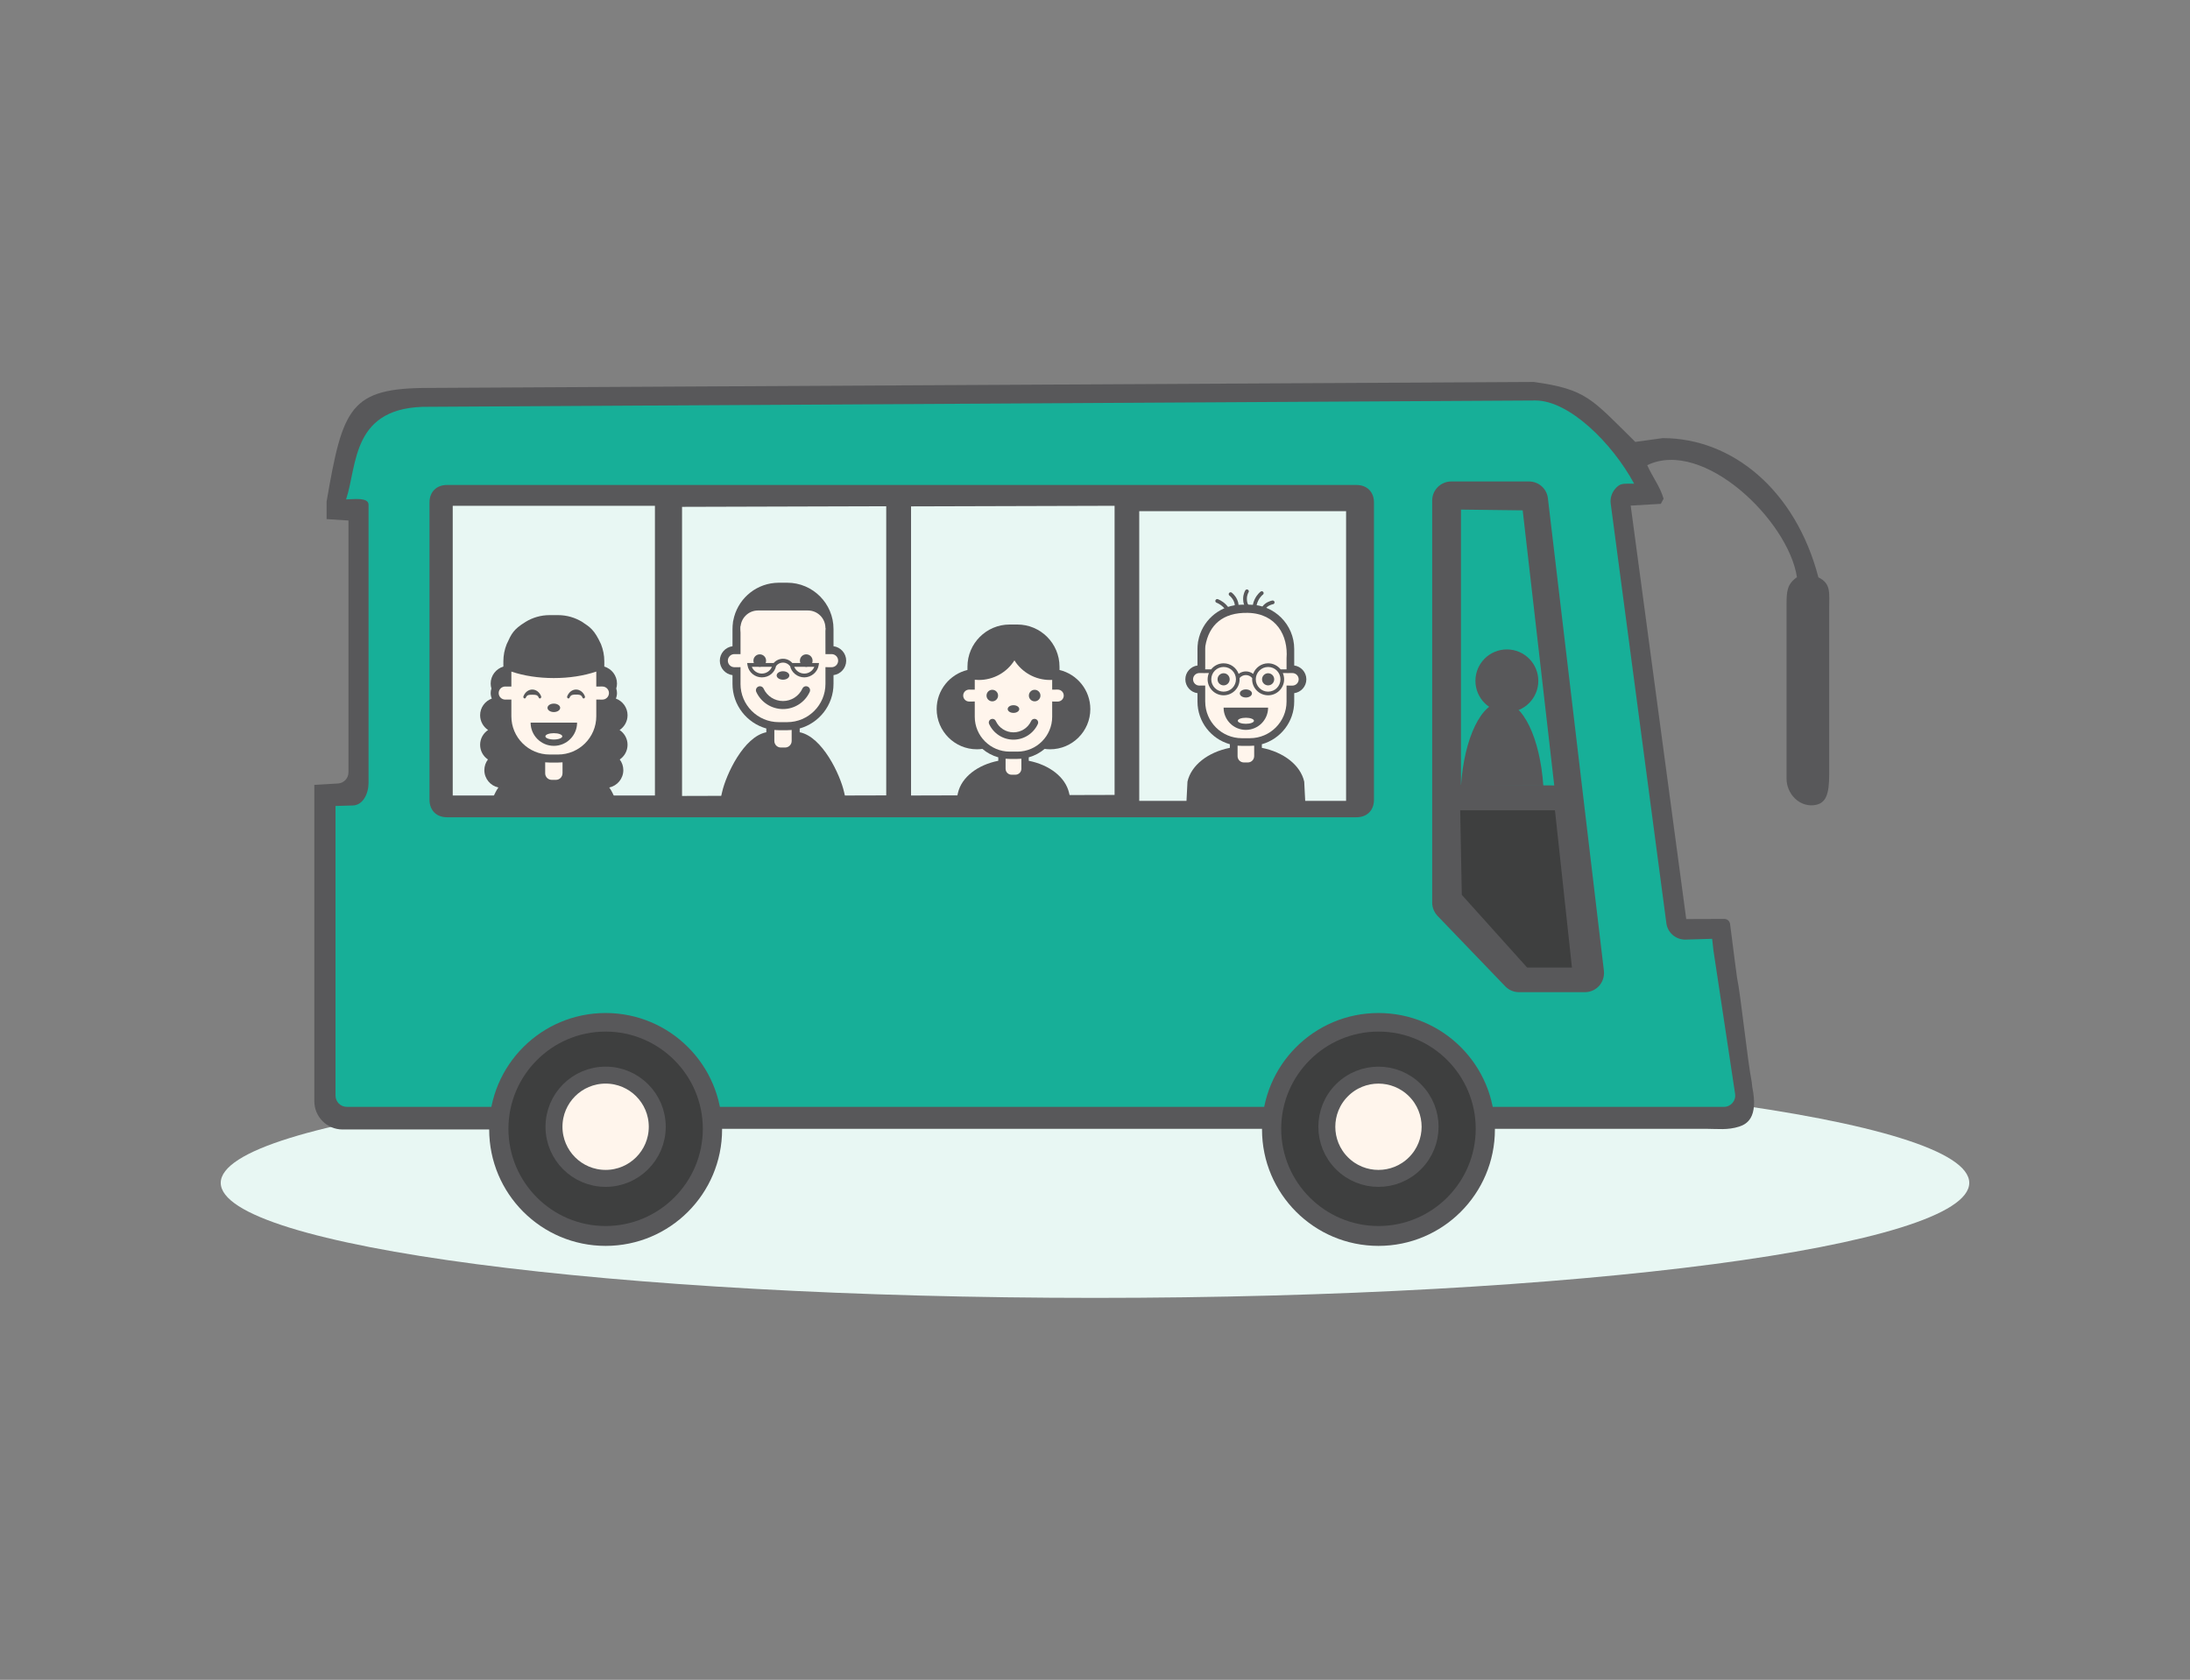 <?xml version="1.0" encoding="UTF-8"?><svg id="Layer_1" xmlns="http://www.w3.org/2000/svg" viewBox="0 0 1503 1153"><rect x="0" y="0" width="1503" height="1153" fill="#808080" stroke="none"/><defs><style>.cls-1{stroke-miterlimit:10;stroke-width:11.64px;}.cls-1,.cls-2{fill:none;stroke:#58585a;}.cls-2{stroke-linecap:round;stroke-linejoin:round;stroke-width:2.58px;}.cls-3{fill:#58585a;}.cls-3,.cls-4,.cls-5,.cls-6,.cls-7{stroke-width:0px;}.cls-4{fill:#3e3f3f;}.cls-5{fill:#17af98;}.cls-6{fill:#fff5ec;}.cls-7{fill:#e8f7f3;}</style></defs><path class="cls-7" d="m751.5,890.83c331.37,0,600-35.34,600-78.95s-268.63-78.95-600-78.95-600,35.35-600,78.95,268.63,78.95,600,78.95"/><path class="cls-3" d="m1247.97,396.26c-15.56-59.57-58.84-95.55-106.9-95.55l-18.76,2.61c-30.11-29.67-33.52-36.13-69.71-41.15l-758.19,4.09c-54.26,0-59.13,13.34-70.26,78.02v12.01l15.01.98v172.85c0,4.05-3.15,7.4-7.19,7.64l-16.24.97v217.11c0,10.71,8.68,19.4,19.4,19.4h100.05c77.25,0,114.95-.45,162.87-.45h673.2c7.59,0,14.41,1.01,22.37-1.53,4.83-1.61,13.36-5.64,9-26.99l-.47-4.07c-2.72-13.31-7.34-58.26-10.06-71.57l-1.32-9.8-3.41-26.64c-.25-1.98-1.95-3.47-3.95-3.46l-26.14.09-38.12-283.79,20.69-1.21,1.89-3.51c-2.25-8.14-7.99-15.49-11.21-23.02,38.47-18.59,96.88,38.09,102.73,76.89-6.82,4.77-7.13,9.87-7.13,18.79v119.47c0,10.13,8.29,19.14,18.38,18.25,8.67-.76,10.89-7.22,10.89-21.37v-114.01c0-10.41,1.34-16.77-7.42-21.04"/><path class="cls-5" d="m1143.61,633.56c.83,6.54,6.39,11.36,12.95,11.36l18.48-.55.9,8c.03.27.06.5.11.72l14.75,97.69c.72,4.7-2.91,8.93-7.66,8.93H238.01c-4.28,0-7.75-3.47-7.75-7.75v-198.77l11.62-.33c7.23,0,11.05-8.19,11.05-15.44v-191.03c0-5.38-11.15-3.62-15.42-3.62,7.9-23.5,3.38-64.42,57.26-63.56l759.01-4.33c23.06,0,52.59,29.06,67.74,57.12h-5.04c-3.79,0-5.42.62-7.9,3.44-2.5,2.88-3.66,6.64-3.13,10.35l38.17,287.78Z"/><path class="cls-3" d="m1062.34,342.03c-.77-6.64-6.36-11.57-12.99-11.57h-53.31c-7.24,0-13.13,5.87-13.13,13.07v276.01c0,3.33,1.33,6.59,3.66,9.09l46.51,48.39c2.46,2.54,5.86,3.98,9.43,3.98h45.24c3.74,0,7.27-1.61,9.76-4.37,2.48-2.82,3.64-6.54,3.26-10.25l-13.66-115.1-24.78-209.25Z"/><polygon class="cls-5" points="1002.68 349.77 1045.02 350.29 1066.68 539.11 1002.68 538.6 1002.68 349.77"/><polygon class="cls-4" points="1048.09 664.1 1003.24 614.21 1002.13 556.16 1067.17 556.16 1078.83 664.1 1048.09 664.1"/><path class="cls-3" d="m930.96,332.87H306.77c-7.25,0-12,4.8-12,12v204.06c0,7.25,4.75,12.01,12,12.01h624.19c7.25,0,12-4.75,12-12.01v-204.06c0-7.2-4.75-12-12-12"/><rect class="cls-7" x="310.71" y="347.17" width="138.77" height="198.84"/><polygon class="cls-7" points="608.22 545.93 468.09 546.32 468.09 347.88 608.22 347.48 608.22 545.93"/><polygon class="cls-7" points="764.94 545.61 625.25 546.01 625.25 347.56 764.94 347.16 764.94 545.61"/><rect class="cls-7" x="781.86" y="350.85" width="141.96" height="198.84"/><path class="cls-3" d="m1030.93,481.71c14.22,0,26.02,24.91,28.25,57.54h-56.5c2.22-32.64,14.02-57.54,28.25-57.54"/><path class="cls-3" d="m1034.17,445.74c11.92,0,21.58,9.66,21.58,21.58s-9.66,21.58-21.58,21.58-21.58-9.67-21.58-21.58,9.66-21.58,21.58-21.58"/><path class="cls-3" d="m495.57,775.22c0,44.14-35.78,79.92-79.92,79.92s-79.92-35.78-79.92-79.92,35.78-79.92,79.92-79.92,79.92,35.78,79.92,79.92"/><path class="cls-4" d="m415.6,841.5c-36.77,0-66.66-29.96-66.66-66.73s29.9-66.72,66.66-66.72,66.75,29.89,66.75,66.72c-.01,36.77-29.94,66.73-66.75,66.73"/><path class="cls-6" d="m440.7,748.32c13.84,13.84,13.84,36.28,0,50.12-13.84,13.84-36.28,13.84-50.12,0-13.84-13.84-13.84-36.28,0-50.12,13.84-13.84,36.28-13.84,50.12,0"/><circle class="cls-1" cx="415.64" cy="773.37" r="35.44"/><path class="cls-3" d="m1025.96,775.22c0,44.14-35.78,79.92-79.92,79.92s-79.92-35.78-79.92-79.92,35.78-79.92,79.92-79.92,79.92,35.78,79.92,79.92"/><path class="cls-4" d="m946.07,841.5c-36.82,0-66.78-29.96-66.78-66.73s29.95-66.72,66.78-66.72,66.72,29.89,66.72,66.72c-.01,36.77-29.93,66.73-66.72,66.73"/><path class="cls-6" d="m971.1,748.32c13.84,13.84,13.84,36.28,0,50.12-13.84,13.84-36.28,13.84-50.12,0-13.84-13.84-13.84-36.28,0-50.12,13.84-13.84,36.28-13.84,50.12,0"/><path class="cls-1" d="m971.1,748.32c13.84,13.84,13.84,36.28,0,50.12-13.84,13.84-36.28,13.84-50.12,0-13.84-13.84-13.84-36.28,0-50.12,13.84-13.84,36.28-13.84,50.12,0Z"/><path class="cls-3" d="m716.9,514.02c1.23.17,2.48.27,3.77.27,15.23,0,27.62-12.39,27.62-27.62,0-13-9.03-23.9-21.15-26.82v-2.26c0-15.96-12.98-28.94-28.94-28.94h-5.28c-15.96,0-28.95,12.98-28.95,28.94v2.26c-12.11,2.92-21.14,13.82-21.14,26.82,0,15.23,12.39,27.62,27.62,27.62,1.28,0,2.54-.1,3.77-.27,3.13,2.66,6.84,4.66,10.91,5.8v2.36c-14.21,2.81-25.21,11.23-27.69,22.08l-.7,3.07h77.67l-.7-3.07c-2.48-10.84-13.48-19.27-27.69-22.08v-2.36c4.07-1.14,7.77-3.14,10.91-5.8"/><path class="cls-6" d="m700.97,527.64c0,2.26-1.84,4.1-4.1,4.1h-2.64c-2.26,0-4.1-1.84-4.1-4.1v-6.88c.91.09,1.84.14,2.77.14h5.29c.94,0,1.86-.05,2.77-.14v6.88Z"/><path class="cls-6" d="m698.19,515.88h-5.29c-13.19,0-23.92-10.73-23.92-23.92v-10.47l-3.84.03c-2.26,0-4.1-1.84-4.1-4.1s1.84-4.1,4.1-4.1l3.84.03v-6.78c.92.09,1.85.14,2.77.14,10.07,0,19.21-5.15,24.45-13.45,5.24,8.31,14.38,13.45,24.45,13.45.48,0,.96-.02,1.46-.05v6.69l2.54-.03c.42,0,.85,0,1.3,0,2.26,0,4.1,1.84,4.1,4.1s-1.84,4.1-4.1,4.1c-.45,0-.88,0-1.3,0l-2.54-.03v10.48c0,13.19-10.73,23.92-23.92,23.92"/><path class="cls-3" d="m684.98,477.42c0-2.19-1.78-3.97-3.97-3.97s-3.96,1.78-3.96,3.97,1.78,3.96,3.96,3.96,3.97-1.78,3.97-3.96"/><path class="cls-3" d="m695.55,489.31c2.19,0,3.97-1.18,3.97-2.64s-1.78-2.64-3.97-2.64-3.97,1.18-3.97,2.64,1.78,2.64,3.97,2.64"/><path class="cls-3" d="m711.02,493.64c-1.26-.58-2.75-.03-3.33,1.24-2.17,4.73-6.93,7.78-12.14,7.78s-9.96-3.05-12.14-7.78c-.58-1.26-2.07-1.81-3.33-1.24-1.26.58-1.81,2.07-1.23,3.33,2.99,6.51,9.54,10.71,16.7,10.71s13.72-4.21,16.71-10.71c.58-1.26.03-2.75-1.24-3.33"/><path class="cls-3" d="m710.09,473.45c-2.19,0-3.97,1.78-3.97,3.97s1.78,3.96,3.97,3.96,3.97-1.78,3.97-3.96-1.78-3.97-3.97-3.97"/><path class="cls-3" d="m430.69,511.21c0-4.23-2.17-7.97-5.46-10.15,3.29-2.18,5.46-5.91,5.46-10.15,0-5.25-3.35-9.71-8.01-11.42.48-1.18.76-2.46.76-3.81,0-1.08-.18-2.12-.51-3.1.33-1.08.51-2.23.51-3.42,0-5.5-3.68-10.14-8.7-11.64v-3.58c0-4.17-.82-8.15-2.28-11.8-4.55-9.97-7.59-11.73-12.94-15.29-4.82-2.95-10.48-4.65-16.52-4.65h-5.8c-6.05,0-11.71,1.7-16.52,4.65-8.55,5.33-9.58,8.06-12.94,15.29-1.47,3.65-2.28,7.63-2.28,11.8v3.58c-5.02,1.5-8.7,6.14-8.7,11.64,0,1.19.18,2.34.5,3.42-.32.98-.5,2.02-.5,3.1,0,1.35.27,2.63.76,3.8-4.66,1.71-8.01,6.17-8.01,11.42,0,4.23,2.18,7.97,5.46,10.15-3.28,2.18-5.46,5.92-5.46,10.15s2.13,7.89,5.36,10.08c-1.54,2.04-2.46,4.57-2.46,7.31,0,5.84,4.14,10.74,9.64,11.91-.8,1.15-1.52,2.33-2.12,3.57l-1.9,3.95h84.14l-1.9-3.95c-.59-1.24-1.32-2.42-2.12-3.57,5.5-1.17,9.64-6.06,9.64-11.91,0-2.74-.92-5.27-2.46-7.31,3.23-2.19,5.36-5.89,5.36-10.08"/><path class="cls-6" d="m386.04,530.78c0,2.48-2.02,4.49-4.49,4.49h-2.9c-2.48,0-4.49-2.02-4.49-4.49v-7.54c1,.1,2.02.15,3.05.15h5.8c1.03,0,2.04-.05,3.05-.15v7.54Z"/><path class="cls-6" d="m413.44,480.18c-.49,0-.96,0-1.42,0l-2.79-.03v11.49c0,14.47-11.77,26.24-26.24,26.24h-5.8c-14.47,0-26.24-11.77-26.24-26.24v-11.49l-4.21.03c-2.48,0-4.49-2.02-4.49-4.49s2.02-4.49,4.49-4.49l4.21.03v-10.28c8.63,2.92,18.62,4.45,29.14,4.45s20.5-1.53,29.14-4.45v10.28l2.79-.03c.46,0,.93,0,1.42,0,2.48,0,4.49,2.02,4.49,4.49s-2.02,4.49-4.49,4.49"/><path class="cls-3" d="m380.1,488.74c2.4,0,4.35-1.3,4.35-2.9s-1.95-2.9-4.35-2.9-4.35,1.3-4.35,2.9,1.95,2.9,4.35,2.9"/><path class="cls-3" d="m380.1,511.93c8.81,0,15.95-7.14,15.95-15.95h-31.89c0,8.81,7.14,15.95,15.95,15.95"/><path class="cls-6" d="m380.1,503.23c3.2,0,5.8.97,5.8,2.17s-2.6,2.18-5.8,2.18-5.8-.97-5.8-2.18,2.6-2.17,5.8-2.17"/><path class="cls-3" d="m548.83,502.59v-2.59c13.37-3.75,23.21-16.03,23.21-30.58v-6.03c4.9-.64,8.7-4.85,8.7-9.92s-3.8-9.28-8.7-9.92v-11.83c0-17.51-14.25-31.76-31.76-31.76h-5.8c-.87,0-1.73.04-2.59.12-.09,0-.17.01-.26.02-14.2,1.27-25.73,11.92-28.35,25.69l-.27,1.26.05.03c-.22,1.52-.34,3.07-.34,4.65v11.83c-4.91.64-8.7,4.85-8.7,9.92s3.8,9.28,8.7,9.92v6.03c0,14.55,9.84,26.83,23.21,30.58v2.59c-15.6,3.08-27.61,29.09-30.33,40.99l-.77,3.37h85.22l-.76-3.37c-2.72-11.9-14.85-37.91-30.45-40.99"/><path class="cls-6" d="m508.22,469.42v-11.49l-4.21.03c-2.48,0-4.49-2.02-4.49-4.5s2.02-4.5,4.49-4.5l4.21.03v-17.29c0-.69.05-1.37.1-2.05,13.04,5.91,29.87,9.15,47.9,9.15,3.42,0,6.83-7.53,10.26-7.78l.03,17.97,2.79-.03c.46,0,.93,0,1.42,0,2.48,0,4.5,2.02,4.5,4.5s-2.02,4.5-4.5,4.5c-.49,0-.96,0-1.42-.01l-2.79-.03v11.49c0,14.47-11.78,26.25-26.25,26.25h-5.8c-14.47,0-26.25-11.78-26.25-26.25"/><path class="cls-6" d="m543.32,508.58c0,2.48-2.02,4.5-4.5,4.5h-2.9c-2.48,0-4.49-2.02-4.49-4.5v-7.54c1,.09,2.02.15,3.04.15h5.8c1.03,0,2.04-.06,3.05-.15v7.54Z"/><path class="cls-3" d="m537.37,460.72c-2.4,0-4.35,1.3-4.35,2.9s1.95,2.9,4.35,2.9,4.35-1.3,4.35-2.9-1.95-2.9-4.35-2.9"/><path class="cls-3" d="m532.63,457.13c1.14-1.5,2.86-2.36,4.74-2.36s3.62.87,4.76,2.38l.09-.06c.94,4.5,5.04,7.84,9.77,7.84s9.16-3.59,9.88-8.37l.22-1.5h-4.72c.19-.49.31-1.03.31-1.59,0-2.4-1.95-4.35-4.35-4.35s-4.35,1.95-4.35,4.35c0,.56.12,1.1.31,1.59h-5.51c-1.62-1.85-3.92-2.9-6.41-2.9s-4.78,1.06-6.4,2.9h-5.51c.19-.49.31-1.03.31-1.59,0-2.4-1.95-4.35-4.35-4.35s-4.35,1.95-4.35,4.35c0,.56.12,1.1.31,1.59h-4.61l.23,1.5c.71,4.77,4.96,8.37,9.87,8.37s8.8-3.31,9.76-7.79"/><path class="cls-6" d="m552.25,457.67c.35.09.7.15,1.07.15s.73-.06,1.07-.15h4.49c-1.07,2.73-3.8,4.65-6.89,4.65s-5.83-1.92-6.9-4.65h7.16Z"/><path class="cls-6" d="m515.97,457.67h4.37c.35.09.7.15,1.07.15s.73-.06,1.07-.15h7.27c-1.07,2.73-3.8,4.65-6.9,4.65s-5.82-1.92-6.89-4.65"/><path class="cls-3" d="m555.7,474.92c.64-1.39.03-3.02-1.36-3.65-1.38-.64-3.02-.03-3.65,1.36-2.38,5.19-7.61,8.54-13.32,8.54s-10.94-3.35-13.32-8.54c-.63-1.38-2.27-1.99-3.65-1.36-1.39.64-1.99,2.27-1.36,3.66,3.28,7.14,10.47,11.75,18.33,11.75s15.05-4.62,18.33-11.76"/><path class="cls-6" d="m554.46,443.07h-34.21c-6.64,0-12.03-5.38-12.03-12.03s5.38-12.03,12.03-12.03h34.21c6.64,0,12.03,5.38,12.03,12.03s-5.39,12.03-12.03,12.03"/><path class="cls-3" d="m359.24,477.88c-.21.54,0,1.18.45,1.43.45.25,1,.01,1.21-.53.79-2.03,2.51-1.93,4.4-1.93s3.61-.1,4.4,1.93c.21.54.75.78,1.21.53.46-.25.66-.89.45-1.43-1.09-2.8-3.46-4.6-6.06-4.6s-4.97,1.81-6.06,4.61"/><path class="cls-3" d="m389.28,477.88c-.21.54-.01,1.18.45,1.43.46.25,1,.01,1.21-.53.79-2.03,2.51-2.04,4.4-2.04s3.61,0,4.4,2.04c.21.54.75.78,1.21.53.46-.25.66-.89.45-1.43-1.08-2.8-3.46-4.6-6.06-4.6s-4.97,1.81-6.06,4.61"/><path class="cls-3" d="m866.01,513.29v-2.48c12.8-3.58,22.21-15.35,22.21-29.27v-5.77c4.7-.62,8.33-4.64,8.33-9.5s-3.64-8.89-8.33-9.5v-11.33c0-16.77-13.64-30.41-30.41-30.41h-5.56c-.84,0-1.66.04-2.48.11-.08,0-.16.01-.25.02-13.59,1.22-24.64,11.41-27.14,24.6l-.26,1.2.05.03c-.22,1.45-.33,2.94-.33,4.45v11.33c-4.69.62-8.33,4.64-8.33,9.5s3.64,8.88,8.33,9.5v5.77c0,13.93,9.42,25.69,22.22,29.27v2.48c-14.93,2.95-26.49,11.8-29.09,23.19l-.74,14.52h81.6l-.74-14.52c-2.6-11.39-14.16-20.24-29.09-23.19"/><path class="cls-6" d="m827.13,445.43c0-.66.05-1.31.1-1.96,2.44-14.48,11.94-23.21,29.2-22.82,19.6.44,27.74,15.78,26.53,31.19v7.61h-4.05c-2.01-2.54-5.11-4.17-8.59-4.17-4.74,0-8.77,3.03-10.3,7.24-1.41-1.08-3.13-1.69-4.97-1.69s-3.56.61-4.97,1.69c-1.53-4.21-5.56-7.24-10.3-7.24-3.48,0-6.58,1.63-8.59,4.17h-4.05v-14.03Z"/><path class="cls-6" d="m878.78,466.26c0,4.67-3.8,8.47-8.47,8.47s-8.47-3.8-8.47-8.47,3.8-8.47,8.47-8.47,8.47,3.8,8.47,8.47"/><path class="cls-6" d="m848.24,466.26c0,4.67-3.8,8.47-8.47,8.47s-8.47-3.8-8.47-8.47,3.8-8.47,8.47-8.47,8.47,3.8,8.47,8.47"/><path class="cls-6" d="m827.13,481.53v-11l-4.03.03c-2.37,0-4.3-1.93-4.3-4.3s1.93-4.3,4.3-4.3l4.03.03v-.03h2.55c-.56,1.32-.88,2.78-.88,4.3,0,6.05,4.92,10.97,10.97,10.97s10.97-4.92,10.97-10.97c0-.29-.02-.58-.04-.86,1.08-1.3,2.64-2.06,4.34-2.06s3.26.76,4.35,2.06c-.02.28-.04.57-.04.86,0,6.05,4.92,10.97,10.97,10.97s10.97-4.92,10.97-10.97c0-1.53-.32-2.98-.88-4.3h2.55v.04l2.67-.03c.44,0,.89,0,1.36,0,2.37,0,4.3,1.93,4.3,4.3s-1.93,4.3-4.3,4.3c-.47,0-.92,0-1.36,0l-2.67-.03v11.01c0,13.85-11.27,25.13-25.13,25.13h-5.55c-13.86,0-25.13-11.28-25.13-25.13"/><path class="cls-6" d="m860.73,519.02c0,2.37-1.93,4.3-4.3,4.3h-2.78c-2.37,0-4.3-1.93-4.3-4.3v-7.22c.96.09,1.93.14,2.92.14h5.56c.98,0,1.95-.05,2.92-.14v7.22Z"/><path class="cls-3" d="m839.77,462.09c-2.3,0-4.17,1.86-4.17,4.17s1.86,4.16,4.17,4.16,4.16-1.86,4.16-4.16-1.86-4.17-4.16-4.17"/><path class="cls-3" d="m870.31,462.09c-2.3,0-4.17,1.86-4.17,4.17s1.86,4.16,4.17,4.16,4.17-1.86,4.17-4.16-1.87-4.17-4.17-4.17"/><path class="cls-3" d="m855.04,478.75c2.3,0,4.17-1.24,4.17-2.78s-1.86-2.78-4.17-2.78-4.16,1.24-4.16,2.78,1.86,2.78,4.16,2.78"/><path class="cls-3" d="m870.31,485.7h-30.55c0,8.44,6.84,15.27,15.27,15.27s15.27-6.84,15.27-15.27"/><path class="cls-6" d="m849.49,494.72c0-1.15,2.49-2.08,5.55-2.08s5.56.93,5.56,2.08-2.48,2.08-5.56,2.08-5.55-.93-5.55-2.08"/><path class="cls-2" d="m865.95,407.1s-2.15,1.54-3.71,4.83c-2.21,4.67-.61,6.6-.61,6.6m-5.85-12.67s-1.36,2.01-1.33,5.33c.04,4.71,2.49,5.85,2.49,5.85m16.5-3.59s-2.37.39-4.43,1.99c-2.91,2.28-1.63,3.85-1.63,3.85m-22.82-11.49s2.09,1.47,3.37,4.38c1.82,4.13-.07,5.64-.07,5.64m-12.49-5.34s2.62.9,5.09,3.36c3.51,3.49,2.37,5.37,2.37,5.37"/></svg>